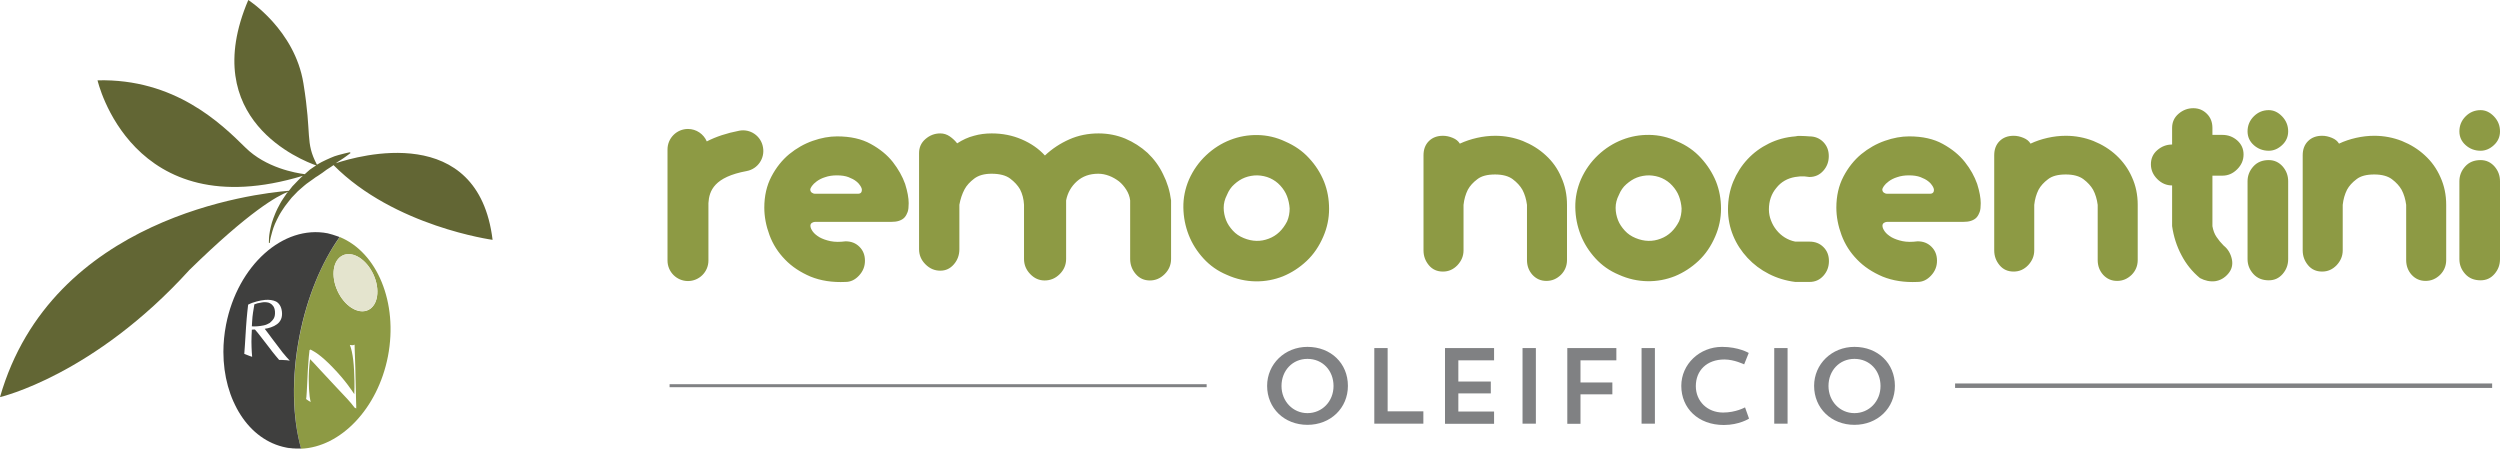 <svg enable-background="new 0 0 1686.5 302.7" viewBox="0 0 1686.5 302.7" xmlns="http://www.w3.org/2000/svg"><path d="m332.3 161.8c-9.7-79.7-90.5-56.8-105.7-51.7l1.1-.8c.8-.5 1.5-.9 2.2-1.4 1.4-.9 2.6-1.7 3.5-2.4 1.9-1.4 3-2.2 3-2.2l-.2-.6s-1.4.2-3.7.8c-1.2.3-2.6.7-4.2 1.1-.8.2-1.7.5-2.6.8s-1.8.7-2.7 1.1-1.9.8-2.9 1.3l-3.1 1.5c-1 .6-2.1 1.2-3.2 1.8-8.1-15.5-3.3-19.2-9.1-54.8-5.8-36.2-37.2-56.3-37.2-56.3-34.5 80.9 36.5 108.3 45.8 111.6-.9.5-1.7 1.1-2.6 1.7l-1.6 1.1-1.5 1.3-2 1.8c-6.2-.8-26.3-4.3-40.1-18-16.5-16.3-47.7-46.6-99.7-45.3 0 0 22.6 99.6 138.5 64.4-2 1.7-3.7 3.7-5.6 5.6-1 .9-1.9 2-2.7 3.1l-1.1 1.4c-22.3 1.8-160 17.5-194.9 139.2 0 0 63.1-14.5 127.8-85.8 40.7-39.8 59.4-50 66.5-52.7l-.9 1.1c-.8 1.1-1.6 2.3-2.3 3.4s-1.5 2.2-2.1 3.4l-1.8 3.4c-.6 1.1-1 2.3-1.5 3.3-1 2.2-1.6 4.3-2.3 6.3-.5 2-1 3.8-1.3 5.5-.3 1.6-.5 3.1-.6 4.3s-.1 2.1-.1 2.8v1h.6s0-.3.1-1c.1-.6.2-1.5.5-2.7.3-1.1.6-2.5 1.1-4.1.4-1.6 1.1-3.3 1.8-5.1.9-1.8 1.7-3.8 2.8-5.7.6-1 1.1-2 1.8-3l2-3c.7-1 1.5-2 2.3-3l2.4-3 2.7-2.8c.9-1 1.8-1.9 2.8-2.7 2-1.7 3.9-3.5 6-4.9 1.1-.7 2.1-1.5 3.1-2.2l1.5-1.1c.5-.3 1-.7 1.6-1 2.1-1.3 3.9-2.7 5.8-4.1 1-.6 1.9-1.2 2.8-1.8l1.9-1.3c41 41.4 107.3 50.4 107.3 50.4z" fill="#626634"/><path d="m227.5 159.2c.6.2 1.1.4 1.7.7-.6-.3-1.2-.5-1.7-.7zm1.7.7c-12.1 16.9-21.9 40.2-27.1 66.9-5.5 28.3-4.7 55.1 1 75.9 26.6-1.1 51.7-26.9 58.6-62.3 7-36.3-7.3-70.2-32.5-80.5zm10.1 115.2c-3.5-4.6-5.4-6.4-13.2-14.7-7.8-8.2-14.9-16.2-16.9-18.1-.2 1-.3 2.4-.5 4.1-.2 1.8-.3 4.2-.4 7.4v3c0 1.2 0 2.4.1 3.7 0 1.3.1 2.5.2 3.7s.2 2.3.3 3.3.3 1.7.4 2.4c.1.6.2 1.1.3 1.3l-1.7-1c-.6-.4-1-.7-1.4-1 .1-.3.1-.8.2-1.5.1-.8.1-1.7.2-2.8s.1-2.3.2-3.7l.2-4.2.2-4.3c.1-1.4.1-2.7.2-3.8.2-3.2.4-6 .6-8.1.2-2.2.4-3.7.5-4.6l.7-.4c1.5.9 2.9 1.5 5.3 3.3 2.3 1.7 5.8 4.7 9.7 8.8 3.9 4 7.7 8.5 10 11.6 2.4 3.2 3.6 5 4.5 6.4.1-2.8.2-5.9.1-8.9-.1-4.8-.3-9.6-.8-13.9s-1.3-8-2.3-10.4c.7.1 1.3.2 1.7.2s.9-.1 1.5-.4c0 .9 0 2.2.1 4s.1 3.7.2 5.7l.2 6.1c.1 2 .1 3.6.1 4.9 0 1.1.1 2.3.1 3.8 0 1.4.1 2.9.1 4.4s.1 3 .1 4.6c0 1.5.1 2.9.1 4.2s.1 2.4.1 3.4v2c-.5-.4-.8-.5-1-.5zm9-65.9c-6.7 3.1-15.9-2.7-20.6-12.9s-3.1-21 3.6-24c6.7-3.1 15.9 2.7 20.6 12.9s3.1 20.9-3.6 24z" fill="#8d9a44"/><path d="m231.3 172.2c-6.7 3.1-8.3 13.8-3.6 24s13.9 16 20.6 12.9 8.3-13.8 3.6-24-13.9-16-20.6-12.9z" fill="#e4e4ce"/><path d="m223.4 158c.5.1.9.2 1.4.4-.4-.2-.9-.3-1.4-.4zm2.3.6 1.5.5c-.5-.1-1-.3-1.5-.5zm-23.1 144.1h-1.8zm-2.8 0c-.5 0-.9 0-1.4-.1.4 0 .9.1 1.4.1zm21.4-145.2c.4.1.8.2 1.1.3-.3-.1-.7-.2-1.1-.3-30.1-5.9-60.8 21.7-68.6 61.6-1.2 6.2-1.8 12.4-1.8 18.4 0-6 .6-12.1 1.8-18.4 7.8-39.9 38.5-67.5 68.6-61.6zm-25 144.9h-.4z" fill="#8d9a44"/><path d="m203 302.7h-.4zm-4.6-.1c-.7 0-1.4-.1-2.2-.2.7.1 1.4.2 2.2.2zm2.5.1h-1.1zm21.4-145 1.1.3c-.3-.1-.7-.2-1.1-.3zm4.9 1.4.3.1c-.1 0-.2 0-.3-.1zm-76.4 78.4c0 32.3 16.8 59.5 42.3 64.5.9.2 1.9.3 2.8.4l-2.8-.4c-25.4-5-42.3-32.2-42.3-64.5zm74-79.1.9.3zm-22.8 68.4c5.2-26.7 15.1-50 27.1-66.9l-1.7-.6-.3-.1-1.5-.5-.9-.3-1.4-.4-1.1-.3c-.4-.1-.8-.2-1.1-.3-30.1-5.9-60.8 21.7-68.6 61.6-1.2 6.2-1.8 12.4-1.8 18.4 0 32.3 16.9 59.5 42.3 64.5.9.2 1.9.3 2.8.4h.4c.7.1 1.4.2 2.2.2.5 0 .9 0 1.4.1h3.3c-5.8-20.7-6.6-47.5-1.1-75.8zm-8.5 16.2-1.8-.1-1.7-.1h-1.7l-2.6-3.1c-1.2-1.5-2.7-3.3-4.3-5.5-1.7-2.1-3.4-4.4-5.1-6.6s-3.1-4-4.3-5.3c-.7 0-1.5 0-2.1.1-.1 1.4-.1 2.8-.2 4.3-.1 2.5-.1 5 0 7.4.1 2.3.2 4.6.4 6.6-.9-.3-1.9-.6-2.8-1s-1.8-.7-2.5-1c.2-1 .6-9.7 1.2-18.3.5-7.5 1.3-14.1 1.4-14.9.9-.5 1.8-.8 2.7-1.2.9-.3 1.9-.6 2.9-.9s2-.5 3-.7 1.9-.3 2.9-.4c1.4-.1 2.7-.1 3.9.1 1.3.2 2.4.5 3.4 1s1.9 1.4 2.6 2.5 1.2 2.6 1.4 4.4c.2 1.9 0 3.6-.6 5s-1.5 2.5-2.7 3.4-2.6 1.6-4.1 2.1-3 .9-4.2 1c.5.7 1.3 1.7 2.2 2.9.9 1.3 2 2.7 3.2 4.3l3.5 4.6c1.1 1.5 2.2 2.9 3.1 4.1 1 1.2 1.8 2.2 2.7 3.2s1.6 1.8 2.2 2.4c-.8-.1-1.4-.2-2-.3zm-8.8-28.2c.7-1.2.9-2.8.8-4.6-.1-1.5-.5-2.7-1.1-3.6s-1.3-1.5-2.2-2c-.8-.4-1.7-.7-2.6-.7-.9-.1-1.9-.1-2.8.1-1.2.2-2.3.4-3.1.6s-1.5.5-2.1.7c-.3 1.7-.6 3.5-.9 5.5-.3 1.9-.5 4-.6 6-.1 1.1-.2 2.2-.2 3.3.5.1 1 .1 1.7.1.6 0 1.3 0 2.2-.1 1.3-.1 2.6-.3 4.1-.6s2.8-.9 4-1.6c1.1-.9 2.1-1.9 2.8-3.1z" fill="#3f3f3e"/><path d="m451.7 259.2h362.3v2h-362.3zm867.2-.5h362.3v3h-362.3zm-436.9-24.7c15.8 0 27.3 11.1 27.3 26.3 0 15-11.7 26.3-27.3 26.3s-27.2-11.2-27.2-26.3c0-14.7 11.9-26.3 27.2-26.3zm0 44.7c9.9 0 17.6-7.9 17.6-18.3s-7.3-18.3-17.6-18.3c-10.1 0-17.5 7.9-17.5 18.3 0 10.3 7.7 18.3 17.5 18.3zm45.1-43.9h9v42.7h24.1v8.3h-33.1zm47.7 0h33.1v8.3h-24.1v14.3h21.9v8h-21.9v12.2h24.1v8.3h-33.1zm52.3 0h9v51h-9zm30.2 0h33.1v8.3h-24.2v14.9h21.5v8h-21.5v19.9h-8.9zm50.1 0h9v51h-9zm72.5 47.6s-6.6 4.3-17 4.3c-17.3 0-28.7-11.3-28.7-26.4 0-14.7 12.4-26.3 27.5-26.3 11.2 0 18 4.1 18 4.1l-3.1 7.7s-6.7-3.3-13.3-3.3c-12 0-19.3 7.5-19.3 18 0 10.2 7.8 17.8 18.4 17.8 8.6 0 14.8-3.5 14.8-3.5zm17-47.6h9v51h-9zm54.1-.8c15.8 0 27.3 11.1 27.3 26.3 0 15-11.7 26.3-27.3 26.3s-27.2-11.2-27.2-26.3c0-14.7 11.9-26.3 27.2-26.3zm0 44.7c9.9 0 17.6-7.9 17.6-18.3s-7.3-18.3-17.6-18.3c-10.1 0-17.5 7.9-17.5 18.3 0 10.3 7.7 18.3 17.5 18.3z" fill="#808183"/><path d="m602.3 109.3c-3.8-4.8-8.7-8.8-14.9-12.2-6.1-3.4-13.7-5.1-22.7-5.1-5.2 0-10.7 1-16.4 3s-11 5-15.9 9c-4.8 4-8.8 9-12 15.1s-4.8 13.1-4.8 21c0 6.1 1.2 12.3 3.5 18.5s5.8 11.7 10.5 16.5c4.6 4.8 10.4 8.6 17.2 11.5 6.9 2.8 14.7 4 23.6 3.6 3.4 0 6.4-1.4 9.1-4.3s4-6.2 4-10-1.2-6.9-3.7-9.4-5.6-3.7-9.4-3.7c-3.8.5-7.1.5-10.1-.1-2.9-.6-5.4-1.5-7.4-2.6-2-1.2-3.6-2.5-4.6-3.9s-1.6-2.7-1.6-3.9c0-.9.4-1.6 1.1-2s1.3-.6 1.9-.6h51.1c2.2 0 4.1-.2 5.6-.7s2.8-1.2 3.8-2.3c.9-1 1.6-2.3 2.1-3.7s.7-3.4.7-5.9c0-3.5-.8-7.9-2.4-13-1.8-5.1-4.6-10-8.3-14.8zm-23.5 21.4h-29.2c-.5 0-1.1-.2-1.9-.7-.7-.5-1.1-1.2-1.1-2.3 0-.4.4-1.1 1.1-2.2.7-1 1.8-2.1 3.3-3.2s3.4-2.1 5.7-2.8c2.3-.8 4.9-1.2 7.9-1.2 3.1 0 5.7.4 7.8 1.2s3.8 1.7 5.2 2.8 2.3 2.2 2.9 3.2.9 1.8.9 2.2c.1 2.1-.8 3-2.6 3zm195.3-27.6c-4.4-4-9.4-7.2-15-9.6-5.6-2.3-11.6-3.5-18-3.5-7 0-13.6 1.3-19.7 4s-11.6 6.3-16.5 10.9c-4.2-4.6-9.4-8.2-15.7-10.9s-13-4-20.2-4c-4.2 0-8.2.5-12 1.6-3.9 1-7.6 2.7-11.3 5.1-1.4-1.8-3.1-3.4-5-4.7s-4-2-6.4-2c-3.8 0-7.1 1.3-10 3.8s-4.3 5.7-4.3 9.5v64.8c0 3.9 1.4 7.3 4.3 10.2s6.2 4.3 10 4.3c3.7 0 6.7-1.4 9.2-4.3s3.7-6.3 3.7-10.2v-30c.7-3.8 1.8-7.2 3.5-10.4 1.4-2.6 3.6-5 6.5-7.2s6.8-3.3 11.7-3.3c5.5 0 9.7 1.1 12.6 3.3s5.1 4.6 6.6 7.2c1.6 3.1 2.5 6.6 2.7 10.4v36.6c0 3.9 1.4 7.3 4.2 10.2s6 4.3 9.7 4.3c3.9 0 7.3-1.4 10.2-4.3s4.3-6.3 4.3-10.2v-39.5c1-5.2 3.5-9.5 7.3-12.9s8.6-5.1 14.4-5.1c2.5 0 4.9.5 7.3 1.4s4.6 2.2 6.6 3.7c2 1.6 3.6 3.5 5 5.7s2.3 4.6 2.6 7.2v39.5c0 3.9 1.3 7.3 3.8 10.2s5.7 4.3 9.5 4.3 7.1-1.4 10-4.3 4.3-6.3 4.3-10.2v-39.5c-.8-6.3-2.6-12.2-5.4-17.7-2.6-5.5-6.2-10.3-10.5-14.4zm108.9 3.5c-4.4-4.8-9.7-8.4-15.9-11.1-6.1-2.9-12.4-4.3-18.8-4.4s-12.5 1-18.4 3.3-11.3 5.7-16.2 10.3-8.8 10.1-11.6 16.4c-2.6 6.1-3.9 12.4-3.8 18.9s1.3 12.6 3.6 18.5 5.7 11.2 10 15.9 9.5 8.4 15.7 11c6.4 2.9 12.9 4.3 19.4 4.4s12.7-1.1 18.5-3.4c5.8-2.4 11.1-5.8 15.9-10.3s8.5-10 11.3-16.5c2.6-6 3.9-12.2 3.9-18.7s-1.1-12.6-3.4-18.4c-2.4-5.9-5.8-11.2-10.2-15.9zm-14.7 42.7c-2.9 5.7-7 9.7-12.4 11.7-5.4 2.1-11.1 2-16.9-.4-2.9-1.2-5.3-2.8-7.3-5s-3.6-4.5-4.6-7.1-1.6-5.4-1.6-8.3.7-5.8 2.2-8.7c1.2-2.9 2.8-5.3 5-7.2 2.2-2 4.5-3.5 7.1-4.5s5.4-1.5 8.4-1.5c3 .1 5.9.7 8.6 1.9 2.6 1.2 4.9 2.8 6.9 5s3.5 4.5 4.5 7.1 1.6 5.4 1.8 8.3c0 3-.5 5.9-1.7 8.7zm174.5-44.5c-4.4-4.1-9.6-7.3-15.5-9.7-5.9-2.3-12.1-3.5-18.6-3.5-4.2 0-8.3.5-12.3 1.4s-7.9 2.2-11.6 3.9c-1-1.7-2.6-3-4.8-3.9s-4.3-1.4-6.6-1.4c-3.9 0-7.1 1.2-9.5 3.6s-3.6 5.6-3.6 9.5v64.2c0 3.8 1.2 7.1 3.6 10s5.6 4.3 9.5 4.3c3.8 0 7-1.4 9.8-4.3 2.7-2.9 4.1-6.2 4.1-10v-30.7c.4-3.8 1.4-7.2 2.9-10.2 1.4-2.6 3.6-5 6.4-7.1 2.8-2.2 6.8-3.2 12-3.2 5.1 0 9.1 1.1 11.9 3.2 2.9 2.2 5 4.5 6.5 7.1 1.6 3 2.6 6.4 3.1 10.2v37.2c0 3.9 1.2 7.2 3.7 10 2.5 2.7 5.6 4.1 9.4 4.1s7-1.4 9.8-4.1c2.7-2.7 4.1-6.1 4.1-10v-37.2c0-6.8-1.3-13-3.9-18.7-2.4-5.7-5.9-10.6-10.4-14.7zm104.6 1.7c-4.4-4.8-9.7-8.5-15.9-11.1-6.1-2.9-12.4-4.3-18.8-4.4s-12.5 1-18.4 3.3-11.3 5.7-16.2 10.3-8.8 10.1-11.6 16.4c-2.6 6.1-3.9 12.4-3.8 18.9s1.3 12.6 3.6 18.5 5.7 11.2 10 15.9 9.5 8.4 15.7 11c6.4 2.9 12.9 4.3 19.4 4.4s12.7-1.1 18.5-3.4c5.8-2.4 11.1-5.8 15.9-10.3s8.5-10 11.3-16.5c2.6-6 3.9-12.2 3.9-18.7s-1.1-12.6-3.4-18.4c-2.4-5.8-5.8-11.1-10.2-15.9zm-14.7 42.8c-2.9 5.7-7 9.7-12.4 11.7-5.4 2.1-11.1 2-16.9-.4-2.9-1.2-5.3-2.8-7.3-5s-3.6-4.5-4.6-7.1-1.6-5.4-1.6-8.3.7-5.8 2.2-8.7c1.2-2.9 2.8-5.3 5-7.2s4.5-3.5 7.1-4.5 5.4-1.5 8.4-1.5c3 .1 5.9.7 8.6 1.9 2.6 1.2 4.9 2.8 6.9 5s3.5 4.5 4.5 7.1 1.6 5.4 1.8 8.3c0 2.9-.5 5.9-1.7 8.7zm78.3-29.9c2.2-.4 4.3-.5 6.3-.4 1.2.1 2.3.3 3.3.4 3.8 0 6.9-1.4 9.4-4.2s3.7-6.1 3.7-9.9-1.2-6.9-3.7-9.5c-2.5-2.5-5.6-3.8-9.4-3.8-.9 0-1.9-.1-2.9-.2-.9 0-2 0-3.1-.1-1.2-.1-2.3 0-3.5.3-6.4.5-12.3 2.1-17.8 4.8s-10.3 6.2-14.4 10.6-7.3 9.4-9.7 15.2c-2.3 5.7-3.5 11.9-3.5 18.6 0 6.3 1.2 12.2 3.5 17.8s5.6 10.6 9.7 15 8.9 8 14.4 10.8 11.4 4.6 17.8 5.4h9.6c3.8 0 6.9-1.4 9.4-4.2s3.7-6.1 3.7-9.9-1.2-6.9-3.7-9.4-5.6-3.7-9.4-3.7h-9.6c-2.6-.5-5-1.5-7.1-2.8s-4-3-5.6-5-2.8-4.1-3.7-6.5c-.9-2.3-1.4-4.8-1.4-7.4 0-5.7 1.7-10.6 5-14.5 3.2-4.1 7.5-6.5 12.7-7.4zm114.5-10.1c-3.8-4.8-8.7-8.8-14.9-12.2-6.1-3.4-13.7-5.1-22.7-5.1-5.2 0-10.7 1-16.4 3s-11 5-15.9 9c-4.8 4-8.8 9-12 15.1s-4.8 13.1-4.8 21c0 6.1 1.2 12.3 3.5 18.5s5.8 11.7 10.5 16.5c4.6 4.8 10.4 8.6 17.2 11.5 6.9 2.8 14.7 4 23.6 3.6 3.4 0 6.4-1.4 9.1-4.3s4-6.2 4-10-1.2-6.9-3.7-9.4-5.6-3.7-9.4-3.7c-3.8.5-7.1.5-10.1-.1-2.9-.6-5.4-1.5-7.4-2.6-2-1.2-3.6-2.5-4.6-3.9s-1.6-2.7-1.6-3.9c0-.9.4-1.6 1.1-2s1.3-.6 1.9-.6h51.1c2.2 0 4.1-.2 5.6-.7s2.8-1.2 3.8-2.3c.9-1 1.6-2.3 2.1-3.7s.7-3.4.7-5.9c0-3.5-.8-7.9-2.4-13-1.8-5.1-4.5-10-8.3-14.8zm-23.5 21.4h-29.2c-.5 0-1.1-.2-1.9-.7-.7-.5-1.1-1.2-1.1-2.3 0-.4.4-1.1 1.1-2.2.7-1 1.8-2.1 3.3-3.2s3.4-2.1 5.7-2.8c2.3-.8 4.9-1.2 7.9-1.2 3.1 0 5.7.4 7.8 1.2s3.8 1.7 5.2 2.8 2.3 2.2 2.9 3.2.9 1.8.9 2.2c.2 2-.8 3-2.6 3zm125.7-25.9c-4.4-4.1-9.6-7.3-15.5-9.7-5.9-2.3-12.1-3.5-18.6-3.5-4.2 0-8.3.5-12.3 1.4s-7.9 2.2-11.5 3.9c-1-1.7-2.6-3-4.8-3.9s-4.3-1.4-6.6-1.4c-3.9 0-7.1 1.2-9.5 3.6s-3.6 5.6-3.6 9.5v64.2c0 3.8 1.2 7.1 3.6 10s5.6 4.3 9.5 4.3c3.8 0 7-1.4 9.8-4.3 2.7-2.9 4.1-6.2 4.1-10v-30.7c.4-3.8 1.4-7.2 2.9-10.2 1.4-2.6 3.6-5 6.4-7.1 2.8-2.2 6.8-3.2 12-3.2 5.1 0 9.1 1.1 11.9 3.2 2.9 2.2 5 4.5 6.5 7.1 1.6 3 2.6 6.4 3.1 10.2v37.2c0 3.9 1.2 7.2 3.7 10 2.5 2.7 5.6 4.1 9.4 4.1s7-1.4 9.8-4.1c2.7-2.7 4.1-6.1 4.1-10v-37.2c0-6.8-1.3-13-3.9-18.7-2.5-5.7-6.1-10.6-10.5-14.7zm81.5-10.1c-2.9-2.5-6.2-3.7-10-3.7h-6.7v-4.7c0-3.8-1.2-7-3.7-9.5s-5.5-3.8-9.2-3.8c-3.8 0-7.1 1.3-10 3.8s-4.3 5.7-4.3 9.5v11.2c-3.8 0-7.1 1.3-10 3.8s-4.3 5.7-4.3 9.5 1.4 7.1 4.3 10 6.2 4.3 10 4.3v27.4c1 7 3.1 13.6 6.3 19.6 3.1 6 7.3 11.2 12.5 15.5 3.4 1.8 6.8 2.5 10.2 2.1 3.4-.5 6.3-2.1 8.8-5s3.3-6.2 2.5-9.9-2.6-6.8-5.5-9.1c-1.8-1.8-3.4-3.7-4.8-5.8-1.4-2-2.3-4.5-2.8-7.3v-34.1h6.7c3.8 0 7.1-1.4 10-4.3s4.3-6.2 4.3-10c0-3.9-1.5-7-4.3-9.5zm21.3 13.3c-4.3 0-7.8 1.4-10.4 4.3s-3.9 6.2-3.9 10v52.5c0 3.8 1.3 7.1 3.9 10s6.1 4.3 10.4 4.3c3.8 0 6.9-1.4 9.4-4.3s3.7-6.2 3.7-10v-52.5c0-3.8-1.2-7.1-3.7-10-2.5-2.8-5.6-4.3-9.4-4.3zm0-33.7c-3.9 0-7.3 1.4-10.1 4.2s-4.2 6.2-4.2 10.1c0 3.7 1.4 6.8 4.2 9.3s6.2 3.8 10.1 3.8c3.3 0 6.3-1.3 9-3.8s4.1-5.6 4.1-9.3c0-3.9-1.4-7.3-4.1-10.1s-5.7-4.2-9-4.2zm105.3 30.5c-4.4-4.1-9.6-7.3-15.5-9.7-5.9-2.3-12.1-3.5-18.6-3.5-4.2 0-8.3.5-12.3 1.4s-7.9 2.2-11.5 3.9c-1-1.7-2.6-3-4.8-3.9s-4.3-1.4-6.6-1.4c-3.9 0-7.1 1.2-9.5 3.6s-3.6 5.6-3.6 9.5v64.2c0 3.8 1.2 7.1 3.6 10s5.6 4.3 9.5 4.3c3.8 0 7-1.4 9.8-4.3 2.7-2.9 4.1-6.2 4.1-10v-30.7c.4-3.8 1.4-7.2 2.9-10.2 1.4-2.6 3.6-5 6.4-7.1 2.8-2.2 6.8-3.2 12-3.2 5.1 0 9.1 1.1 11.9 3.2 2.9 2.2 5 4.5 6.5 7.1 1.6 3 2.6 6.4 3.1 10.2v37.2c0 3.9 1.2 7.2 3.7 10 2.5 2.7 5.6 4.1 9.4 4.1s7-1.4 9.8-4.1c2.7-2.7 4.1-6.1 4.1-10v-37.2c0-6.8-1.3-13-3.9-18.7-2.5-5.7-6-10.6-10.5-14.7zm27.5-6.9c2.8 2.5 6.2 3.8 10.1 3.8 3.3 0 6.3-1.3 9-3.8s4.1-5.6 4.1-9.3c0-3.9-1.4-7.3-4.1-10.1s-5.7-4.2-9-4.2c-3.9 0-7.3 1.4-10.1 4.2s-4.2 6.2-4.2 10.1c0 3.7 1.4 6.8 4.2 9.3zm10.1 10.1c-4.3 0-7.8 1.4-10.4 4.3s-3.9 6.2-3.9 10v52.5c0 3.8 1.3 7.1 3.9 10s6.1 4.3 10.4 4.3c3.8 0 6.9-1.4 9.4-4.3s3.7-6.2 3.7-10v-52.5c0-3.8-1.2-7.1-3.7-10-2.5-2.8-5.6-4.3-9.4-4.3zm-1174.8-19.8c-8.3 1.6-15.6 4-21.8 7.2-2.1-4.9-7-8.4-12.7-8.4-7.6 0-13.8 6.2-13.8 13.8v75c0 7.6 6.2 13.8 13.8 13.8s13.8-6.2 13.8-13.8v-38.8c.5-8.5 4.1-17.6 25.8-21.6 7.5-1.4 12.4-8.6 11-16.1-1.3-7.6-8.6-12.6-16.1-11.1z" fill="#8d9a44"/></svg>